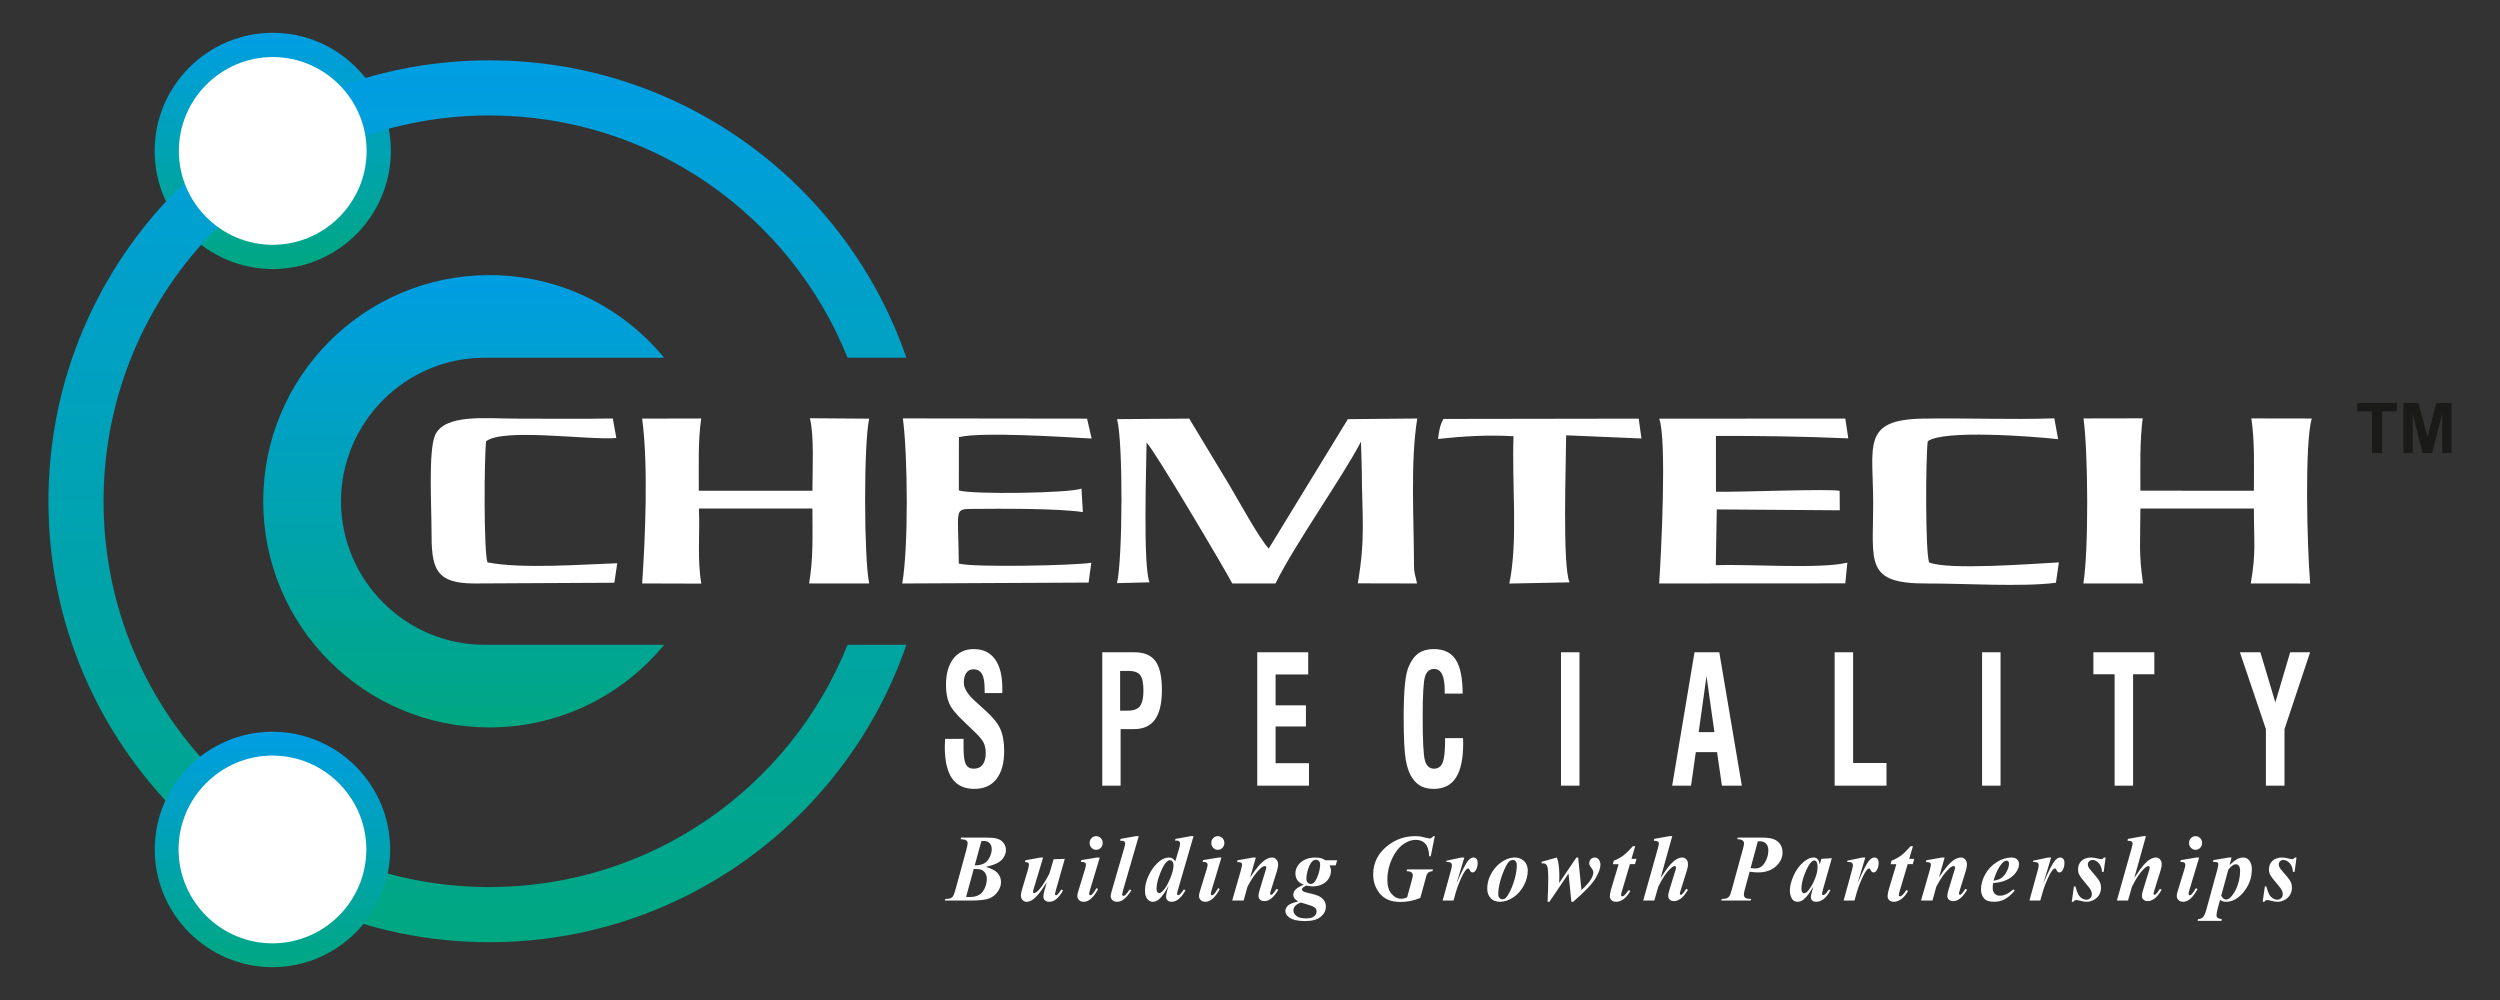 <svg xmlns="http://www.w3.org/2000/svg" xmlns:xlink="http://www.w3.org/1999/xlink" id="a" width="500" height="200" viewBox="0 0 500 200"><rect x="0" y="0" width="500" height="200" fill="#333333" stroke="none"/><defs><style>.f{fill:#fff;}.f,.g,.h,.i,.j,.k{fill-rule:evenodd;}.g{fill:url(#c);}.h{fill:url(#d);}.i{fill:#1a1a18;}.j{fill:url(#e);}.k{fill:url(#b);}</style><linearGradient id="b" x1="54.548" y1="6.565" x2="54.548" y2="53.806" gradientUnits="userSpaceOnUse"><stop offset="0" stop-color="#009ee3"></stop><stop offset="1" stop-color="#00a781"></stop></linearGradient><linearGradient id="c" x1="95.48" y1="12.068" x2="95.48" y2="188.44" gradientUnits="userSpaceOnUse"><stop offset="0" stop-color="#009ee3"></stop><stop offset="1" stop-color="#00a781"></stop></linearGradient><linearGradient id="d" x1="92.732" y1="55.024" x2="92.732" y2="145.483" gradientUnits="userSpaceOnUse"><stop offset="0" stop-color="#009ee3"></stop><stop offset="1" stop-color="#00a781"></stop></linearGradient><linearGradient id="e" x1="54.491" y1="146.35" x2="54.491" y2="193.435" xlink:href="#b"></linearGradient></defs><path class="k" d="m54.548,53.806c13.009,0,23.621-10.61,23.621-23.621s-10.611-23.621-23.621-23.621-23.62,10.611-23.62,23.621,10.611,23.621,23.62,23.621Z"></path><path class="g" d="m97.871,12.068c38.653,0,71.492,24.869,83.403,59.478h-11.761c-11.391-28.399-39.172-48.454-71.642-48.454-42.616,0-77.162,34.545-77.162,77.162s34.546,77.162,77.162,77.162c32.471,0,60.252-20.055,71.642-48.454h11.762c-11.911,34.609-44.751,59.478-83.404,59.478-48.704,0-88.186-39.483-88.186-88.186S49.167,12.068,97.871,12.068Z"></path><path class="h" d="m97.871,55.024c14.08,0,26.657,6.434,34.952,16.522h-35.912c-15.79,0-28.708,12.917-28.708,28.708h0c0,15.79,12.919,28.708,28.708,28.708h35.913c-8.295,10.089-20.872,16.522-34.953,16.522-24.98,0-45.23-20.25-45.23-45.23s20.25-45.23,45.23-45.23Z"></path><path class="j" d="m54.492,193.435c12.966,0,23.542-10.577,23.542-23.543s-10.575-23.542-23.542-23.542-23.543,10.576-23.543,23.542,10.577,23.543,23.543,23.543Z"></path><path class="f" d="m192.215,167.515h4.787c1.067,0,1.83.059,2.288.178.6.148,1.067.436,1.398.867.33.43.496.918.496,1.466,0,.447-.133.902-.398,1.365-.266.466-.663.849-1.19,1.151-.527.299-1.336.579-2.424.833,1.137.326,1.926.747,2.366,1.259.443.517.664,1.111.664,1.793,0,.636-.211,1.267-.639,1.889-.427.621-.995,1.077-1.701,1.365-.706.289-2.001.431-3.882.431h-5.019l.115-.323c.486,0,.834-.046,1.043-.139.213-.095.378-.238.506-.433.127-.196.278-.608.449-1.229l2.124-7.745c.218-.798.331-1.333.331-1.602,0-.218-.088-.403-.264-.548-.175-.143-.555-.228-1.14-.253l.089-.323h0Zm2.732,5.566c.794-.012,1.421-.145,1.88-.399.461-.249.827-.664,1.105-1.241.277-.579.417-1.121.417-1.634,0-.481-.143-.871-.431-1.175-.289-.3-.672-.447-1.152-.434l-.485.019-1.333,4.863h0Zm-.194.703l-1.536,5.604c.293.013.511.02.656.02,1.309,0,2.215-.387,2.728-1.157.508-.772.763-1.599.763-2.48,0-.42-.101-.793-.297-1.12-.201-.324-.453-.551-.761-.678-.307-.126-.825-.19-1.555-.19h0Zm13.866-2.28l-1.889,6.299c-.09.291-.135.491-.135.603,0,.055.021.099.059.131.046.047.101.074.165.074.266,0,.623-.254,1.069-.761.634-.734,1.303-1.791,2.003-3.169l.834-2.833,2.234-.077-1.752,6.155c-.146.522-.218.821-.218.897,0,.048.021.099.065.15.046.05.092.076.142.076.082,0,.163-.036.242-.108.215-.175.5-.526.851-1.051l.309.215c-.827,1.504-1.736,2.254-2.73,2.254-.369,0-.66-.095-.871-.287-.212-.194-.318-.448-.318-.758,0-.335.077-.759.23-1.275l.451-1.575c-.762,1.169-1.317,1.958-1.666,2.367-.527.61-.972,1.019-1.337,1.222-.36.206-.705.307-1.033.307-.312,0-.582-.12-.809-.358-.225-.241-.34-.541-.34-.908,0-.317.086-.742.248-1.271l1.117-3.708c.169-.607.249-1.013.249-1.226,0-.092-.021-.173-.07-.243-.049-.072-.118-.126-.214-.168-.095-.042-.261-.061-.501-.061l.072-.361,3.009-.551h.531Zm10.611-4.274c.366,0,.68.133.933.399.251.269.379.589.379.969,0,.376-.128.7-.385.968-.255.267-.566.4-.928.4-.359,0-.667-.133-.922-.4-.258-.268-.385-.592-.385-.968,0-.38.127-.7.379-.969.254-.266.564-.399.928-.399h0Zm.721,4.274l-1.961,6.533c-.109.374-.164.621-.164.735,0,.072.027.139.079.2.052.059.106.091.166.091.098,0,.197-.049.296-.146.263-.238.577-.671.944-1.295l.307.194c-.902,1.693-1.86,2.543-2.875,2.543-.388,0-.696-.111-.928-.335-.23-.222-.346-.507-.346-.849,0-.228.056-.52.168-.87l1.357-4.433c.13-.424.197-.747.197-.962,0-.137-.062-.256-.182-.361-.12-.104-.285-.159-.492-.159-.096,0-.208.004-.342.01l.109-.379,3.115-.514h.549Zm7.801-4.274l-3.049,10.509c-.177.625-.267,1.01-.267,1.165,0,.08.027.144.076.197.052.053.106.078.166.078.106,0,.21-.041.303-.124.289-.23.607-.62.962-1.168l.346.157c-.568.9-1.122,1.54-1.667,1.923-.375.26-.773.39-1.193.39-.396,0-.707-.107-.939-.327-.233-.215-.348-.477-.348-.781,0-.23.072-.599.222-1.104l2.481-8.557c.137-.468.203-.781.203-.937,0-.148-.067-.266-.199-.35-.178-.124-.453-.178-.815-.159l.072-.361,3.097-.551h.549Zm10.955,0l-3.012,10.378c-.194.648-.288,1.04-.288,1.177,0,.066.024.127.069.173.05.051.099.077.15.077.1,0,.215-.055.346-.159.219-.173.481-.504.794-.987l.327.177c-.84,1.528-1.76,2.292-2.767,2.292-.357,0-.633-.099-.824-.291-.194-.194-.291-.44-.291-.741,0-.291.079-.703.23-1.237l.283-.947c-.743,1.364-1.385,2.269-1.931,2.72-.416.332-.818.496-1.212.496-.443,0-.818-.19-1.125-.567-.306-.376-.457-.925-.457-1.649,0-.922.197-1.827.592-2.723.393-.897.85-1.647,1.366-2.246.519-.597,1.013-1.028,1.478-1.285.47-.256.935-.384,1.386-.384.233,0,.442.051.625.153.181.104.391.293.623.576l.689-2.299c.175-.589.266-1.01.266-1.266,0-.153-.061-.282-.178-.393-.121-.108-.279-.162-.48-.162-.094,0-.208.01-.347.029l.071-.361,3.062-.551h.557Zm-4.008,5.891c0-.378-.071-.653-.216-.824-.145-.173-.315-.26-.506-.26-.195,0-.404.102-.625.304-.43.397-.876,1.19-1.346,2.385-.467,1.197-.7,2.2-.7,3.014,0,.298.051.517.155.659.103.143.215.213.342.213.213,0,.424-.099.633-.298.513-.469,1.019-1.277,1.515-2.419.498-1.147.747-2.071.747-2.773h0Zm8.863-5.891c.366,0,.68.133.933.399.252.269.379.589.379.969,0,.376-.127.7-.383.968-.256.267-.568.4-.929.4-.357,0-.666-.133-.92-.4-.259-.268-.386-.592-.386-.968,0-.38.127-.7.379-.969.254-.266.564-.399.928-.399h0Zm.722,4.274l-1.961,6.533c-.109.374-.164.621-.164.735,0,.072.028.139.08.2.05.059.106.091.165.091.098,0,.197-.049.297-.146.261-.238.577-.671.944-1.295l.307.194c-.903,1.693-1.861,2.543-2.875,2.543-.388,0-.697-.111-.928-.335-.23-.222-.346-.507-.346-.849,0-.228.054-.52.166-.87l1.357-4.433c.131-.424.197-.747.197-.962,0-.137-.061-.256-.182-.361-.119-.104-.285-.159-.491-.159-.097,0-.209.004-.343.01l.111-.379,3.115-.514h.549Zm6.882,0l-1.136,3.983c.785-1.165,1.373-1.96,1.761-2.387.573-.616,1.063-1.039,1.48-1.26.415-.225.803-.336,1.166-.336.327,0,.607.131.84.393.234.26.348.601.348,1.022,0,.34-.075.754-.227,1.241l-1.212,3.899c-.103.338-.154.559-.154.665,0,.063.024.117.066.168.046.047.092.072.14.072.057,0,.121-.025.184-.072.209-.177.418-.431.634-.754.051-.086.138-.213.256-.383l.347.208c-.884,1.508-1.807,2.261-2.78,2.261-.369,0-.661-.097-.869-.298-.209-.2-.315-.447-.315-.744,0-.26.075-.649.229-1.161l1.205-3.971c.087-.259.128-.453.128-.577,0-.065-.03-.126-.087-.179-.058-.053-.128-.08-.204-.08-.246,0-.543.162-.891.485-.891.817-1.753,2.039-2.585,3.658l-.761,2.754h-2.291l1.706-5.939c.161-.59.252-1.008.273-1.258,0-.104-.027-.196-.08-.266-.051-.072-.137-.13-.255-.171-.117-.042-.34-.061-.663-.061l.072-.361,3.11-.551h.563Zm13.89.551h2.374l-.291,1.026h-1.231c.19.367.285.716.285,1.049,0,.566-.145,1.089-.44,1.57-.292.481-.722.865-1.291,1.15-.57.289-1.204.431-1.9.431-.183,0-.385-.017-.607-.045-.22-.029-.463-.069-.721-.12-.391.209-.637.373-.737.498-.07.086-.106.177-.106.269,0,.111.045.206.133.284.151.142.379.247.68.313,1.202.272,1.996.492,2.378.656.524.231.922.526,1.188.884.271.359.404.791.404,1.298,0,.777-.34,1.45-1.023,2.029-.678.58-1.73.869-3.158.869-1.436,0-2.496-.247-3.176-.745-.491-.357-.737-.788-.737-1.282,0-.38.165-.728.489-1.051s1.018-.608,2.078-.855c-.36-.208-.603-.401-.727-.574-.173-.234-.258-.478-.258-.73,0-.416.158-.777.47-1.093.315-.314.846-.627,1.59-.935-.579-.24-1-.553-1.257-.933-.257-.381-.385-.827-.385-1.333,0-.538.155-1.051.467-1.539.309-.487.77-.879,1.375-1.183.607-.304,1.304-.458,2.091-.458.504,0,.949.057,1.341.171.198.061.436.188.699.38h0Zm-1.849-.094c-.287,0-.533.097-.733.297-.318.3-.595.811-.834,1.519-.24.714-.357,1.387-.357,2.024,0,.304.086.545.251.719.168.178.376.267.622.267.242,0,.451-.086.626-.26.339-.342.628-.884.876-1.627.247-.747.37-1.423.37-2.03,0-.272-.079-.491-.24-.659-.158-.168-.35-.249-.582-.249h0Zm-3.055,8.536c-.566.227-.955.474-1.161.741-.206.265-.307.553-.307.864,0,.403.202.767.605,1.093.403.326,1.048.488,1.933.488.737,0,1.273-.139,1.602-.422.331-.281.495-.61.495-.988,0-.335-.15-.608-.449-.816-.296-.212-.879-.431-1.74-.662-.399-.111-.727-.213-.979-.297h0Zm26.81-13.268l-.818,4.027h-.309c-.049-1.165-.304-2.003-.765-2.518-.46-.512-1.106-.768-1.938-.768-.855,0-1.714.314-2.568.941-.855.63-1.587,1.595-2.187,2.903-.605,1.309-.907,2.683-.907,4.123,0,1.239.279,2.182.837,2.835.56.652,1.215.977,1.964.977.318,0,.703-.088,1.154-.269l.912-3.328c.155-.557.23-.92.23-1.095,0-.228-.094-.422-.279-.58-.188-.158-.509-.238-.964-.238l.088-.361h5.171l-.08.361c-.307.019-.548.082-.723.188-.176.105-.312.259-.413.466-.059.122-.15.436-.275.941l-1.026,3.746c-1.273.544-2.613.816-4.022.816-1.087,0-2.006-.202-2.768-.605-.76-.402-1.389-1.039-1.889-1.913-.5-.871-.753-1.865-.753-2.978,0-2.379,1.013-4.336,3.034-5.878,1.585-1.194,3.382-1.792,5.392-1.792.35,0,.673.019.97.057.218.032.605.12,1.157.266.356.095.597.143.728.143.261,0,.509-.156.74-.466h.309Zm5.909,4.274l-1.576,5.22c1.073-2.546,1.879-4.112,2.422-4.699.318-.346.652-.52,1.003-.52.242,0,.436.096.588.281.149.19.225.457.225.801,0,.599-.137,1.102-.41,1.511-.173.259-.366.39-.583.39-.232,0-.405-.114-.52-.339-.117-.229-.197-.361-.246-.4-.045-.041-.094-.059-.145-.059-.058,0-.118.019-.182.057-.132.074-.297.256-.5.545-.206.287-.461.772-.765,1.45-.3.678-.533,1.253-.703,1.722-.166.469-.426,1.352-.778,2.647h-2.17l1.688-6.146c.113-.458.166-.76.166-.909,0-.168-.037-.297-.106-.39-.07-.091-.165-.161-.285-.205-.121-.042-.373-.064-.755-.064l.074-.266,2.97-.627h.588Zm10.116,0c.469,0,.91.114,1.321.339.413.226.723.539.935.941.208.403.313.846.313,1.337,0,1-.269,2.001-.805,3.001-.535,1.001-1.242,1.793-2.119,2.369-.879.58-1.76.867-2.652.867-.806,0-1.43-.25-1.869-.751-.442-.5-.665-1.11-.665-1.836,0-.858.165-1.663.495-2.417.326-.75.746-1.405,1.254-1.963.507-.561,1.089-1.013,1.746-1.365.658-.348,1.341-.523,2.046-.523h0Zm-.369.494c-.312,0-.574.096-.783.288-.414.39-.884,1.298-1.406,2.727-.521,1.431-.781,2.72-.781,3.869,0,.285.082.519.248.703.166.186.365.278.588.278.231,0,.436-.072.613-.221.263-.222.581-.722.961-1.497.381-.777.69-1.632.936-2.565.243-.937.364-1.792.364-2.571,0-.323-.072-.57-.221-.747-.148-.175-.322-.264-.518-.264h0Zm13.016-.494l.656,6.513c.985-.92,1.625-1.648,1.923-2.183.302-.537.453-.982.453-1.343,0-.137-.03-.273-.091-.41-.057-.135-.178-.322-.354-.563-.178-.241-.282-.392-.304-.456-.043-.117-.063-.26-.063-.427,0-.313.105-.582.311-.801.206-.22.471-.33.786-.33.315,0,.563.111.748.333.26.323.392.693.392,1.114,0,.685-.328,1.584-.98,2.699-.651,1.11-2.143,2.682-4.47,4.708h-.366l-.571-5.652-3.816,5.652h-.381c.096-1.716.145-3.322.145-4.813,0-.975-.051-1.682-.151-2.112-.06-.253-.164-.443-.315-.574-.153-.13-.318-.196-.494-.196-.098,0-.219.013-.367.038v-.342l3.058-.855c.164.486.279.941.335,1.372.101.659.153,1.428.153,2.302,0,.313-.012.785-.037,1.419l3.446-5.093h.355Zm11.405-2.26l-.745,2.526h1.012l-.31,1.064h-1.009l-1.615,5.45c-.102.339-.153.595-.153.77,0,.057.027.108.081.148.052.042.111.059.175.059.103,0,.206-.04.316-.128.273-.216.592-.592.955-1.131l.309.202c-.41.745-.861,1.29-1.355,1.634-.494.346-.979.519-1.455.519-.403,0-.715-.105-.941-.317-.22-.212-.333-.478-.333-.801,0-.361.082-.82.248-1.383l1.507-5.022h-1.143l.169-.688c.723-.291,1.349-.63,1.884-1.019.53-.388,1.172-1.019,1.924-1.884h.478Zm7.413-2.014l-2.334,8.369c.821-1.231,1.416-2.064,1.786-2.499.555-.623,1.03-1.047,1.428-1.266.396-.22.779-.33,1.143-.33.309,0,.576.125.797.374.221.247.332.58.332.992,0,.333-.078.747-.233,1.247l-1.234,3.933c-.109.344-.163.575-.163.693,0,.054.021.103.061.151.042.045.091.067.142.067.071,0,.141-.029.215-.091.188-.152.391-.396.603-.732.054-.086.139-.213.256-.383l.346.202c-.514.864-1.003,1.46-1.464,1.784-.46.322-.897.483-1.308.483-.37,0-.661-.097-.871-.298-.209-.2-.316-.447-.316-.744,0-.272.08-.658.234-1.159l1.215-3.955c.076-.272.115-.471.115-.596,0-.065-.024-.126-.075-.179-.056-.053-.112-.08-.183-.08-.218,0-.521.188-.908.557-.795.763-1.592,1.961-2.389,3.589l-.786,2.751h-2.224l2.95-10.475c.121-.443.184-.762.188-.956,0-.158-.067-.281-.201-.367-.176-.12-.445-.171-.809-.152l.074-.38,3.061-.551h.551Zm15.473,7.109l-.946,3.502c-.137.5-.206.851-.206,1.057,0,.289.088.504.266.653.179.145.583.225,1.21.236l-.119.323h-5.873l.096-.323c.5-.006.853-.057,1.058-.155.205-.096.379-.253.515-.471.1-.142.251-.583.453-1.321l2.194-8c.153-.537.233-.924.233-1.155,0-.234-.1-.43-.293-.589-.197-.162-.552-.247-1.066-.259l.1-.323h4.785c1.315,0,2.261.173,2.837.522.891.545,1.337,1.365,1.337,2.457,0,1.054-.446,1.982-1.335,2.786-.889.804-2.088,1.207-3.593,1.207-.451,0-1.004-.051-1.652-.148h0Zm.197-.726c.378.051.696.076.949.076.806,0,1.442-.39,1.903-1.171.465-.779.695-1.594.695-2.442,0-.576-.15-1.023-.449-1.343-.299-.319-.713-.477-1.24-.477-.112,0-.251.006-.416.019l-1.442,5.338h0Zm16.244-1.976l-1.746,6.166-.182.751c-.018.091-.027.161-.027.205,0,.072.024.135.075.192.049.055.101.083.153.083.121,0,.291-.099.505-.296.089-.081.297-.363.632-.851l.309.168c-.421.801-.867,1.383-1.343,1.75-.473.367-.985.551-1.533.551-.336,0-.59-.088-.77-.27-.177-.179-.265-.408-.265-.683,0-.241.099-.688.291-1.343l.216-.753c-.689,1.232-1.349,2.102-1.983,2.609-.366.294-.757.44-1.172.44-.545,0-.939-.234-1.185-.7-.242-.466-.363-.994-.363-1.579,0-.872.254-1.872.767-3.0.512-1.129,1.184-2.036,2.018-2.722.685-.567,1.328-.853,1.931-.853.334,0,.6.102.803.302.204.202.353.566.445,1.099l.328-1.134,2.097-.133h0Zm-2.849,1.77c0-.5-.076-.861-.225-1.083-.108-.155-.254-.23-.439-.23-.186,0-.379.091-.575.278-.401.38-.834,1.156-1.298,2.324-.463,1.169-.693,2.176-.693,3.027,0,.327.051.563.157.706.105.147.219.219.343.219.27,0,.539-.162.815-.481.391-.456.747-1.013,1.06-1.673.572-1.158.855-2.187.855-3.087h0Zm9.55-1.904l-1.576,5.22c1.073-2.546,1.879-4.112,2.422-4.699.318-.346.652-.52,1.003-.52.242,0,.437.096.587.281.15.19.226.457.226.801,0,.599-.135,1.102-.41,1.511-.172.259-.366.39-.582.39-.233,0-.406-.114-.52-.339-.117-.229-.199-.361-.247-.4-.044-.041-.093-.059-.145-.059-.057,0-.118.019-.182.057-.13.074-.297.256-.501.545-.205.287-.458.772-.762,1.45-.3.678-.533,1.253-.703,1.722-.166.469-.427,1.352-.779,2.647h-2.17l1.686-6.146c.114-.458.169-.76.169-.909,0-.168-.037-.297-.106-.39-.07-.091-.165-.161-.286-.205-.121-.042-.372-.064-.754-.064l.072-.266,2.97-.627h.588Zm9.523-2.26l-.747,2.526h1.013l-.31,1.064h-1.01l-1.615,5.45c-.102.339-.153.595-.153.77,0,.057.027.108.08.148.052.042.112.059.176.059.103,0,.205-.04.316-.128.273-.216.591-.592.955-1.131l.309.202c-.41.745-.861,1.29-1.354,1.634-.495.346-.98.519-1.455.519-.404,0-.716-.105-.941-.317-.221-.212-.333-.478-.333-.801,0-.361.081-.82.248-1.383l1.504-5.022h-1.141l.169-.688c.722-.291,1.349-.63,1.882-1.019.531-.388,1.175-1.019,1.925-1.884h.48Zm6.345,2.26l-1.137,3.983c.786-1.165,1.374-1.96,1.762-2.387.572-.616,1.064-1.039,1.48-1.26.413-.225.802-.336,1.166-.336.326,0,.607.131.838.393.234.26.349.601.349,1.022,0,.34-.076.754-.227,1.241l-1.214,3.899c-.102.338-.155.559-.155.665,0,.063.025.117.068.168.045.047.09.072.139.072.058,0,.122-.025.185-.072.209-.177.418-.431.633-.754.052-.086.14-.213.259-.383l.344.208c-.882,1.508-1.805,2.261-2.779,2.261-.369,0-.66-.097-.871-.298-.209-.2-.315-.447-.315-.744,0-.26.076-.649.23-1.161l1.207-3.971c.086-.259.127-.453.127-.577,0-.065-.031-.126-.088-.179-.057-.053-.127-.08-.203-.08-.244,0-.541.162-.891.485-.891.817-1.752,2.039-2.585,3.658l-.761,2.754h-2.291l1.706-5.939c.161-.59.253-1.008.274-1.258,0-.104-.029-.196-.078-.266-.052-.072-.138-.13-.256-.171-.119-.042-.339-.061-.664-.061l.072-.361,3.109-.551h.564Zm9.687,5.112c-.052.401-.08.734-.08.994,0,.465.131.836.388,1.115.259.278.604.417,1.036.417.416,0,.831-.091,1.249-.278.418-.188.903-.509,1.455-.975l.273.234c-.682.806-1.343,1.38-1.988,1.722-.646.342-1.358.513-2.141.513-.987,0-1.673-.247-2.051-.741-.38-.494-.566-1.067-.566-1.716,0-1.013.281-2.026.848-3.04.563-1.012,1.333-1.827,2.31-2.438.973-.61,1.952-.918,2.934-.918.498,0,.873.125,1.127.372.255.247.383.557.383.933,0,.453-.125.889-.373,1.315-.344.582-.779,1.047-1.303,1.401-.521.358-1.107.627-1.752.811-.437.124-1.019.215-1.748.279h0Zm.081-.475c.524-.08.931-.19,1.221-.329.29-.137.572-.359.849-.665.279-.304.518-.688.721-1.153.204-.466.302-.902.302-1.308,0-.171-.044-.307-.139-.406-.09-.097-.209-.148-.351-.148-.288,0-.61.205-.968.618-.654.753-1.2,1.884-1.637,3.392h0Zm11.525-4.637l-1.576,5.22c1.073-2.546,1.88-4.112,2.423-4.699.318-.346.652-.52,1.003-.52.241,0,.436.096.588.281.148.19.225.457.225.801,0,.599-.137,1.102-.41,1.511-.173.259-.366.39-.583.39-.232,0-.405-.114-.52-.339-.116-.229-.197-.361-.245-.4-.045-.041-.094-.059-.145-.059-.058,0-.118.019-.182.057-.132.074-.297.256-.5.545-.206.287-.461.772-.765,1.45-.3.678-.533,1.253-.703,1.722-.166.469-.426,1.352-.779,2.647h-2.17l1.689-6.146c.113-.458.166-.76.166-.909,0-.168-.036-.297-.106-.39-.07-.091-.165-.161-.286-.205-.12-.042-.372-.064-.754-.064l.074-.266,2.97-.627h.587Z"></path><path class="f" d="m421.118,171.504l-.383,2.869h-.328c-.049-.738-.264-1.317-.652-1.739-.387-.424-.803-.636-1.246-.636-.273,0-.498.083-.672.251-.179.167-.266.367-.266.604,0,.196.038.384.114.555.076.173.248.408.516.706.933,1.051,1.5,1.773,1.703,2.166.203.396.304.817.304,1.266,0,.486-.119.944-.355,1.377-.236.435-.592.783-1.064,1.043-.469.263-.962.392-1.47.392-.342,0-.766-.065-1.27-.2-.334-.095-.583-.139-.748-.139-.15,0-.265.021-.345.063-.082.045-.176.137-.276.276h-.329l.437-3.077h.291c.207.753.401,1.289.58,1.608.181.323.42.577.721.767.3.189.592.284.868.284.324,0,.594-.107.805-.32.213-.215.318-.469.318-.766,0-.292-.07-.574-.209-.843-.137-.272-.457-.696-.961-1.273-.689-.784-1.143-1.392-1.365-1.821-.153-.31-.229-.665-.229-1.063,0-.671.229-1.231.693-1.679.463-.447,1.113-.671,1.952-.671.364,0,.812.07,1.343.213.266.073.478.108.636.108.23,0,.414-.108.557-.321h.329Zm8.072-4.274l-2.334,8.369c.822-1.231,1.415-2.064,1.785-2.499.556-.623,1.031-1.047,1.429-1.266.397-.22.778-.33,1.141-.33.31,0,.577.125.798.374.22.247.333.58.333.992,0,.333-.078.747-.233,1.247l-1.234,3.933c-.109.344-.164.575-.164.693,0,.054.021.103.062.151.043.045.091.067.142.067.072,0,.142-.029.216-.091.188-.152.391-.396.603-.732.056-.086.14-.213.258-.383l.346.202c-.516.864-1.004,1.46-1.465,1.784-.46.322-.897.483-1.307.483-.371,0-.661-.097-.871-.298-.21-.2-.316-.447-.316-.744,0-.272.08-.658.234-1.159l1.215-3.955c.076-.272.115-.471.115-.596,0-.065-.024-.126-.075-.179-.054-.053-.113-.08-.183-.08-.219,0-.522.188-.909.557-.794.763-1.591,1.961-2.388,3.589l-.786,2.751h-2.224l2.949-10.475c.122-.443.186-.762.189-.956,0-.158-.067-.281-.201-.367-.175-.12-.445-.171-.809-.152l.072-.38,3.061-.551h.551Zm9.921,0c.366,0,.678.133.933.399.25.269.378.589.378.969,0,.376-.128.7-.385.968-.254.267-.566.4-.926.4s-.669-.133-.923-.4c-.257-.268-.385-.592-.385-.968,0-.38.128-.7.379-.969.254-.266.564-.399.928-.399h0Zm.721,4.274l-1.962,6.533c-.108.374-.164.621-.164.735,0,.072.027.139.08.2.052.059.106.091.166.091.097,0,.197-.049.297-.146.261-.238.576-.671.943-1.295l.309.194c-.904,1.693-1.861,2.543-2.876,2.543-.388,0-.696-.111-.927-.335-.231-.222-.345-.507-.345-.849,0-.228.054-.52.166-.87l1.357-4.433c.13-.424.197-.747.197-.962,0-.137-.061-.256-.182-.361-.119-.104-.285-.159-.491-.159-.096,0-.208.004-.342.01l.109-.379,3.115-.514h.55Zm2.846.514l-.074.36c.394,0,.646.015.753.049.108.029.185.081.232.151.046.074.07.159.07.267,0,.24-.078.651-.239,1.234l-2.14,7.814c-.224.798-.461,1.318-.715,1.562-.258.24-.576.367-.961.379l-.074.343h4.764l.074-.343c-.458-.082-.748-.179-.875-.294-.132-.114-.196-.272-.196-.471,0-.317.087-.779.25-1.391l.46-1.682c.279.152.494.251.646.296.153.043.338.065.557.065,1.228,0,2.361-.605,3.399-1.817,1.172-1.372,1.759-2.945,1.759-4.718,0-.65-.151-1.197-.454-1.647-.303-.447-.734-.671-1.291-.671-.391,0-.785.105-1.182.31-.398.21-.911.608-1.532,1.201l.413-1.511h-.562l-3.084.514h0Zm1.564,7.121l1.424-5.219c.36-.44.672-.74.939-.898.182-.111.379-.169.584-.169.231,0,.427.108.592.323.161.219.241.564.241,1.039,0,.591-.072,1.216-.221,1.864-.147.652-.346,1.235-.591,1.748-.245.513-.5.931-.766,1.26-.266.327-.491.545-.67.653-.183.107-.367.161-.554.161-.192,0-.359-.05-.498-.152-.141-.104-.303-.306-.481-.61h0Zm15.06-7.635l-.383,2.869h-.328c-.049-.738-.264-1.317-.652-1.739-.387-.424-.803-.636-1.246-.636-.272,0-.496.083-.672.251-.179.167-.267.367-.267.604,0,.196.039.384.115.555.076.173.248.408.515.706.933,1.051,1.5,1.773,1.703,2.166.203.396.303.817.303,1.266,0,.486-.118.944-.354,1.377-.236.435-.59.783-1.064,1.043-.47.263-.961.392-1.47.392-.342,0-.766-.065-1.269-.2-.333-.095-.582-.139-.748-.139-.15,0-.264.021-.346.063-.082.045-.177.137-.276.276h-.328l.436-3.077h.292c.206.753.399,1.289.578,1.608.181.323.421.577.721.767.3.189.59.284.867.284.324,0,.594-.107.806-.32.211-.215.318-.469.318-.766,0-.292-.07-.574-.209-.843-.137-.272-.458-.696-.961-1.273-.688-.784-1.143-1.392-1.365-1.821-.153-.31-.23-.665-.23-1.063,0-.671.23-1.231.695-1.679.463-.447,1.113-.671,1.951-.671.363,0,.812.07,1.343.213.266.073.478.108.636.108.23,0,.416-.108.557-.321h.329Z"></path><path class="f" d="m189.011,147.772h3.699v1.715c0,1.638.153,2.762.457,3.353.303.599.83.894,1.578.894.783,0,1.377-.266,1.786-.799.408-.532.61-1.319.61-2.354,0-.798-.14-1.485-.426-2.058-.281-.568-.897-1.306-1.843-2.205l-1.891-1.804c-1.637-1.526-2.675-2.785-3.119-3.779-.444-.994-.664-2.241-.664-3.743,0-2.242.493-3.998,1.482-5.27s2.353-1.905,4.085-1.905c1.843,0,3.251.674,4.231,2.028.981,1.348,1.47,3.288,1.47,5.821,0,.254,0,.449-.006.585-.003.142-.013.26-.021.366h-3.509v-.71c0-1.449-.177-2.483-.529-3.109-.351-.622-.932-.935-1.737-.935-.592,0-1.056.235-1.393.703-.339.467-.511,1.118-.511,1.952,0,1.123.76,2.365,2.279,3.732l.038.03,2.037,1.856c1.451,1.296,2.433,2.513,2.946,3.666.515,1.148.774,2.609.774,4.388,0,2.425-.514,4.3-1.548,5.612-1.028,1.32-2.501,1.976-4.415,1.976-1.992,0-3.474-.692-4.452-2.076-.971-1.385-1.46-3.501-1.46-6.34,0-.296.017-.792.049-1.484v-.106h0Zm35.01-5.643h1.544c1.152,0,1.962-.302,2.428-.91.461-.605.695-1.639.695-3.106,0-1.478-.211-2.502-.636-3.076-.427-.574-1.238-.856-2.433-.856h-1.596v7.947h0Zm-3.567,15.01v-26.684h6.416c1.959,0,3.366.591,4.223,1.768.858,1.177,1.289,3.104,1.289,5.784,0,2.633-.458,4.596-1.372,5.879-.916,1.29-2.315,1.934-4.192,1.934h-2.696v11.319h-3.668Zm30.995,0v-26.684h10.191v4.436h-6.522v6.174h6.069v4.222h-6.069v7.347h6.677v4.505h-10.345Zm37.571-9.509h3.589c0,.112.004.283.013.508.008.225.013.403.013.532,0,3.081-.483,5.369-1.451,6.867-.963,1.495-2.442,2.241-4.435,2.241-.944,0-1.758-.166-2.436-.491-.677-.33-1.262-.845-1.75-1.537-.669-.923-1.145-2.195-1.416-3.81-.278-1.62-.414-4.434-.414-8.457,0-2.75.084-4.932.247-6.552.163-1.626.413-2.834.76-3.631.533-1.223,1.191-2.112,1.983-2.66.792-.55,1.799-.823,3.031-.823,2.011,0,3.475.704,4.389,2.112.916,1.413,1.377,3.679,1.385,6.795h-3.588v-.639c0-1.443-.175-2.519-.524-3.229-.348-.709-.875-1.064-1.588-1.064-.888,0-1.49.491-1.811,1.473-.321.982-.483,3.696-.483,8.143,0,4.803.157,7.729.469,8.765.312,1.042.916,1.562,1.799,1.562.823,0,1.399-.408,1.729-1.224.324-.81.488-2.319.488-4.513v-.366h0Zm23.18,9.509v-26.684h3.694v26.684h-3.694Zm27.538-10.717h3.145l-1.585-11.188-1.561,11.188h0Zm-5.305,10.717l4.469-26.684h4.957l4.508,26.684h-3.981l-.976-6.706h-4.249l-.955,6.706h-3.773Zm32.495,0v-26.684h3.694v22.143h6.677v4.541h-10.371Zm29.487,0v-26.684h3.695v26.684h-3.695Zm26.508,0v-22.284h-4.248v-4.4h12.191v4.4h-4.248v22.284h-3.695Zm30.256,0v-11.313l-5.199-15.371h4.092l2.998,10.03,2.965-10.03h3.985l-5.121,15.371v11.313h-3.72Z"></path><path class="f" d="m223.412,83.829c1.235,4.57,1.122,28.011-.011,32.799l6.508-.166c-1.343-3.106-.625-23.768-.595-27.93,1.265.98,15.538,25.106,17.147,28.162l8.641-.001c3.821-7.8,13.541-21.481,17.095-28.359l.158,5.406c.048,9.944.775,13.663-.797,22.927l11.848.026c-.327-1.693-.609-1.936-.609-3.748,0-9.031-.754-20.647.66-29.245l-13.89.134-15.826,25.886c-2.034-2.259-6.063-9.697-7.981-12.895l-7.91-13.104-14.438.108h0Zm79.294,3.421c-.364,9.424.941,20.895-.841,29.461l12.04-.241c-1.448-3.438-.696-23.676-.676-29.409l15.058.634-.543-3.968-39.045.06c-.761,1.306-.881,2.458-1.095,3.999,5.147-.543,9.772-.844,15.102-.537h0Zm-205.479.992c3.549-2.688,20.488-.165,26.042-.641l-.71-3.904c-6.491.115-13.051.026-19.549.027-5.625,0-14.103-1.008-15.993,3.324-1.37,3.135-.703,14.422-.715,18.871-.019,7.462.492,10.773,8.536,10.773l28.03-.145.584-3.899c-6.958.226-19.001,1.181-25.961-.172-.745-2.117-.672-20.859-.263-24.234h0Zm288.318.021c3.025-2.372,21.242-.98,26.079-.426l-.76-4.171c-8.719.307-17.614-.096-26.356.059-12.271.219-9.867,5.469-9.869,17.04-.001,11.725-1.754,15.98,10.762,15.932,7.261-.029,19.047.733,25.783-.145l.594-4.076c-5.255.286-22.259,1.597-25.956,0-.767-2.195-.695-20.789-.275-24.213h0Zm-168.126-4.535l-36.842-.048c.979,7.401,1.139,25.676-.128,33.018l37.272-.184.536-3.966c-3.277.564-23.59.974-26.497.168-.077-10.68-1.005-10.905,2.446-10.935,5.996-.051,17.397-.122,22.367.639l-.277-4.713c-2.094.928-21.764,1.23-24.527.38l.013-10.656c4.503-1.12,21.343-.012,26.544.281l-.909-3.986h0Zm114.411.005c1.59,3.898.371,27.73,0,32.96l37.229-.023.41-4.148c-5.307,1.328-19.67.273-26.306.509l.191-11.149,24.605.175-.03-3.882c-1.892-.475-20.457.283-24.733.175l-.012-11.164c9.042-.03,17.534.099,26.473.489l-.597-3.957-37.229.015h0Zm-169.858-.086c.896,3.324.512,10.479.512,14.503l-22.726-.004c.03-5.038-.191-9.755.48-14.447l-11.805.024c1.238,9.349.63,23.554,0,32.965l11.825.036c-.843-5.033-.245-9.786-.475-15.022h22.701c0,5.528.205,9.826-.663,14.99h12.013c-1.054-5.19-1.108-27.949,0-32.958l-11.862-.087h0Zm254.73.044c.929,6.736,1.054,26.407-.03,33.001h11.934c-.905-6.291-.526-8.237-.525-14.99h22.698c0,6.904.445,8.711-.623,14.99l11.875.011c-.621-7.514-1.126-28.126.326-33l-12.079-.02c.674,4.756.502,9.354.502,14.461l-22.7-.005c0-5.115-.141-9.701.456-14.471l-11.835.023Z"></path><path class="i" d="m474.4,90.607v-8.323h-2.964v-1.693h7.944v1.693h-2.952v8.323h-2.028Zm6.265,0v-10.015h3.037l1.796,6.83,1.774-6.83h3.044v10.015h-1.874l-.007-7.884-1.975,7.884h-1.949l-1.965-7.884-.007,7.884h-1.873Z"></path><path class="f" d="m54.548,48.96c10.341,0,18.775-8.433,18.775-18.774s-8.434-18.774-18.775-18.774-18.774,8.434-18.774,18.774,8.434,18.774,18.774,18.774Z"></path><path class="f" d="m54.492,188.667c10.34,0,18.774-8.434,18.774-18.775s-8.433-18.774-18.774-18.774-18.775,8.433-18.775,18.774,8.434,18.775,18.775,18.775Z"></path></svg>